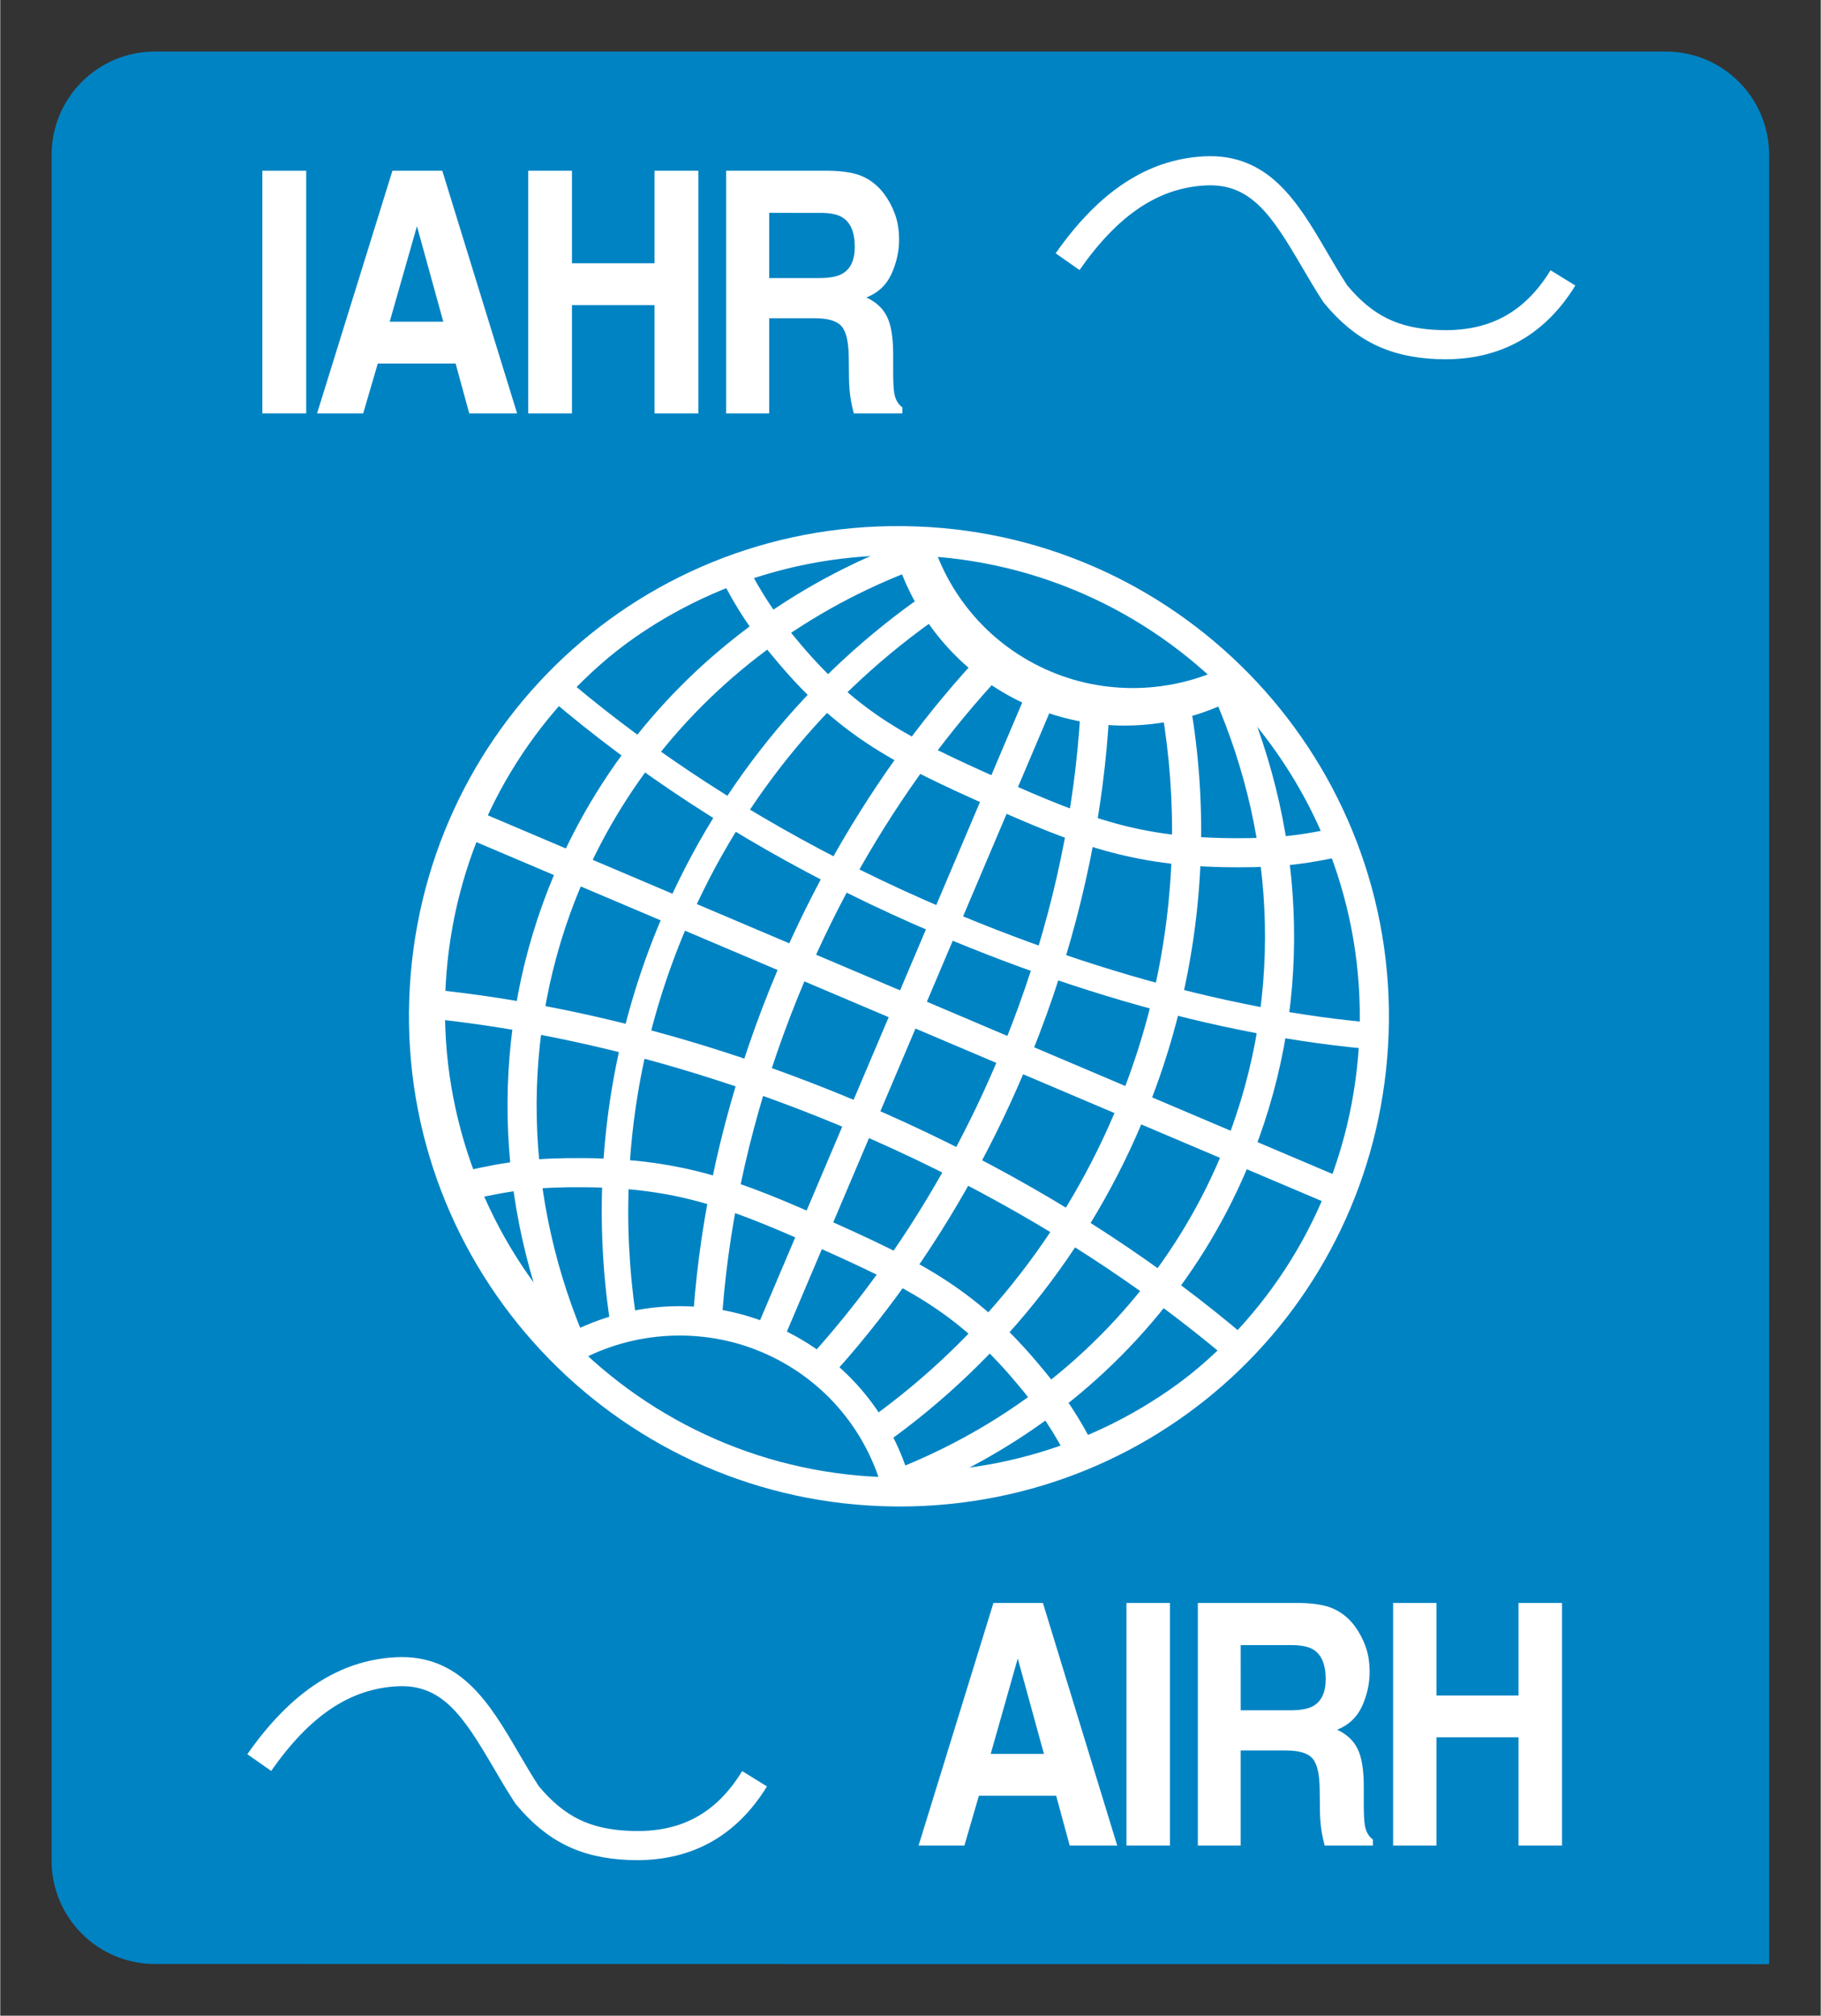<?xml version="1.0" encoding="UTF-8" standalone="no"?>
<!DOCTYPE svg PUBLIC "-//W3C//DTD SVG 1.1//EN" "http://www.w3.org/Graphics/SVG/1.1/DTD/svg11.dtd">
<!-- Created with Inkscape (http://www.inkscape.org/) by Marsupilami -->
<svg
   xmlns:svg="http://www.w3.org/2000/svg"
   xmlns="http://www.w3.org/2000/svg"
   id="svg2926"
   version="1.1"
   width="694"
   height="768"
   viewBox="-4.138 -4.138 146.205 161.841">
  <rect x="-4.138" y="-4.138" width="146.205" height="161.841" fill="#333333" stroke="none"/>
  <defs
     id="defs2923">
    <clipPath
       id="clipPath2361"
       clipPathUnits="userSpaceOnUse">
      <path
         id="path2359"
         d="m 458.276,489.604 c -0.547,-15.807 11.822,-29.074 27.629,-29.631 15.805,-0.556 29.062,11.807 29.611,27.616 0.548,15.81 -11.821,29.075 -27.628,29.63 -0.343,0.013 -0.685,0.019 -1.024,0.019 -15.351,-0.002 -28.051,-12.17 -28.588,-27.634" />
    </clipPath>
    <clipPath
       id="clipPath2289"
       clipPathUnits="userSpaceOnUse">
      <path
         id="path2287"
         d="m 468.626,510.662 c -5.776,-5.029 -9.533,-12.349 -9.821,-20.611 -0.288,-8.311 2.992,-15.918 8.466,-21.345 3.515,1.926 7.847,2.281 11.825,0.593 3.969,-1.685 6.717,-5.034 7.781,-8.89 7.091,-0.141 13.646,2.316 18.741,6.505 5.823,5.029 9.611,12.378 9.898,20.675 0.289,8.321 -3.002,15.939 -8.491,21.369 -3.398,-1.644 -7.462,-1.867 -11.213,-0.278 -3.841,1.632 -6.542,4.827 -7.673,8.53 -0.084,0.003 -0.167,0.008 -0.251,0.009 -0.343,0.013 -0.685,0.019 -1.024,0.019 -6.904,-0.002 -13.271,-2.463 -18.238,-6.576" />
    </clipPath>
  </defs>
  <path
     d="M 137.929,153.565 8.285,153.552 c -4.584,0 -8.3,-3.715 -8.3,-8.299 V 8.3 c 0,-4.584 3.716,-8.3 8.3,-8.3 H 129.624 c 4.583,0 8.299,3.716 8.299,8.3 l 0.007,145.265"
     style="fill:#0083c3;fill-opacity:1;fill-rule:nonzero;stroke:none;stroke-width:1.333"
     id="path2245" />
  <path
     id="path2247"
     style="fill:#ffffff;fill-opacity:1;fill-rule:nonzero;stroke:none;stroke-width:1.333"
     d="m 16.911,29.053 h 3.523 V 9.571 h -3.523 z" />
  <path
     d="m 27.357,9.571 h 4.005 l 6.008,19.483 h -3.843 l -1.096,-4.005 h -6.249 l -1.173,4.005 h -3.704 z m -0.219,12.12 h 4.304 l -2.116,-7.667"
     style="fill:#ffffff;fill-opacity:1;fill-rule:nonzero;stroke:none;stroke-width:1.333"
     id="path2251" />
  <path
     d="M 38.265,29.053 V 9.571 h 3.511 v 7.428 h 6.629 V 9.571 h 3.521 V 29.053 h -3.521 v -8.697 h -6.629 v 8.697"
     style="fill:#ffffff;fill-opacity:1;fill-rule:nonzero;stroke:none;stroke-width:1.333"
     id="path2255" />
  <path
     d="m 65.216,10.072 c 0.644,0.308 1.188,0.764 1.633,1.363 0.369,0.495 0.659,1.04 0.875,1.639 0.215,0.599 0.324,1.281 0.324,2.049 0,0.923 -0.207,1.836 -0.612,2.735 -0.407,0.889 -1.077,1.521 -2.015,1.889 0.781,0.363 1.336,0.876 1.659,1.548 0.328,0.66 0.493,1.675 0.493,3.039 v 1.311 c 0,0.889 0.031,1.493 0.093,1.809 0.092,0.503 0.305,0.873 0.643,1.112 v 0.488 h -3.9 c -0.108,-0.431 -0.185,-0.779 -0.231,-1.045 -0.092,-0.545 -0.141,-1.104 -0.151,-1.679 l -0.021,-1.811 c -0.016,-1.241 -0.216,-2.071 -0.599,-2.484 -0.376,-0.413 -1.084,-0.621 -2.131,-0.621 h -3.66 v 7.64 h -3.461 V 9.571 h 8.319 c 1.191,0.025 2.103,0.193 2.741,0.501 m -7.599,2.881 v 5.235 h 4.019 c 0.797,0 1.396,-0.104 1.793,-0.317 0.708,-0.368 1.06,-1.1 1.06,-2.195 0,-1.18 -0.341,-1.975 -1.024,-2.377 -0.383,-0.231 -0.96,-0.344 -1.727,-0.345"
     style="fill:#ffffff;fill-opacity:1;fill-rule:evenodd;stroke:none;stroke-width:1.333"
     id="path2259" />
  <path
     id="path2263"
     d="m 75.624,124.567 -6.012,19.477 h 3.682 l 1.164,-4.002 h 6.205 l 1.086,4.002 h 3.818 l -5.967,-19.477 z m 10.684,0 v 19.477 h 3.496 v -19.477 z m 5.734,0 v 19.477 h 3.441 v -7.635 h 3.635 c 1.036,0 1.741,0.206 2.115,0.621 0.38,0.415 0.579,1.24 0.594,2.484 l 0.021,1.81 c 0.01,0.572 0.057,1.132 0.146,1.678 0.048,0.263 0.124,0.612 0.232,1.041 h 3.873 v -0.488 c -0.333,-0.237 -0.548,-0.605 -0.639,-1.109 -0.063,-0.319 -0.092,-0.918 -0.092,-1.81 v -1.307 c 0,-1.365 -0.163,-2.38 -0.492,-3.039 -0.32,-0.669 -0.871,-1.185 -1.647,-1.545 0.928,-0.371 1.595,-1.003 2.002,-1.891 0.403,-0.899 0.607,-1.814 0.607,-2.738 0,-0.765 -0.108,-1.448 -0.322,-2.047 -0.215,-0.597 -0.503,-1.144 -0.867,-1.639 -0.445,-0.597 -0.984,-1.054 -1.625,-1.359 -0.632,-0.311 -1.539,-0.477 -2.721,-0.504 z m 15.682,0 v 19.477 h 3.486 v -8.693 h 6.582 v 8.693 h 3.498 v -19.477 h -3.498 v 7.428 h -6.582 v -7.428 z m -12.24,3.383 h 4.09 c 0.761,0 1.334,0.116 1.717,0.344 0.676,0.405 1.018,1.199 1.018,2.379 0,1.091 -0.351,1.823 -1.051,2.193 -0.397,0.211 -0.993,0.317 -1.785,0.317 h -3.988 z m -17.906,1.072 2.103,7.662 h -4.275 z"
     style="fill:#ffffff;fill-opacity:1;fill-rule:evenodd;stroke:none;stroke-width:1.333" />
  <path
     d="m 111.907,24.709 c -0.215,0 -0.433,-0.004 -0.653,-0.013 -3.879,-0.16 -6.588,-1.503 -9.063,-4.488 l -0.079,-0.105 c -0.624,-0.955 -1.191,-1.923 -1.739,-2.859 -2.433,-4.156 -4.107,-6.691 -7.743,-6.492 -3.787,0.209 -6.995,2.368 -10.092,6.791 l -1.916,-1.343 c 3.495,-4.988 7.38,-7.533 11.88,-7.783 5.255,-0.296 7.605,3.744 9.889,7.645 0.523,0.892 1.063,1.815 1.641,2.703 2.049,2.452 4.105,3.461 7.316,3.593 4.048,0.163 6.903,-1.359 9.019,-4.796 l 1.992,1.225 c -2.42,3.932 -5.935,5.921 -10.453,5.921"
     style="fill:#ffffff;fill-opacity:1;fill-rule:nonzero;stroke:none;stroke-width:1.333"
     id="path2277" />
  <path
     d="m 46.985,145.215 c -0.216,0 -0.433,-0.01 -0.653,-0.013 -3.873,-0.157 -6.584,-1.499 -9.063,-4.484 l -0.077,-0.107 c -0.627,-0.955 -1.192,-1.923 -1.74,-2.86 -2.433,-4.157 -4.129,-6.699 -7.74,-6.492 -3.791,0.209 -6.997,2.368 -10.091,6.791 l -1.917,-1.341 c 3.491,-4.989 7.376,-7.535 11.879,-7.784 5.245,-0.288 7.604,3.743 9.888,7.645 0.521,0.893 1.063,1.816 1.64,2.704 2.053,2.452 4.109,3.46 7.316,3.591 4.037,0.173 6.904,-1.357 9.02,-4.799 l 1.991,1.227 c -2.419,3.932 -5.933,5.923 -10.452,5.923"
     style="fill:#ffffff;fill-opacity:1;fill-rule:nonzero;stroke:none;stroke-width:1.333"
     id="path2281" />
  <g
     id="g2285"
     clip-path="url(#clipPath2289)"
     transform="matrix(1.333,0,0,-1.333,-581.157,728.923)">
    <g
       id="g2291"
       transform="translate(481.347,559.181)">
      <path
         d="m 0,0 c -14.908,0 -26.056,-5.298 -29.82,-14.17 -6.655,-15.679 10.513,-38.028 38.269,-49.82 10.919,-4.639 21.556,-7.091 30.762,-7.091 12.773,0 22.116,4.752 25.631,13.038 C 71.17,-43.131 59.477,-18.552 32.58,-7.124 21.61,-2.463 10.344,0 0,0 Z m 39.211,-72.676 c -9.419,0 -20.272,2.497 -31.385,7.218 -28.566,12.136 -46.113,35.423 -39.114,51.911 C -27.205,-3.924 -15.8,1.595 0,1.595 c 10.556,0 22.038,-2.508 33.204,-7.251 27.762,-11.796 39.729,-37.404 33.107,-53.009 -3.779,-8.904 -13.656,-14.011 -27.1,-14.011"
         style="fill:#ffffff;fill-opacity:1;fill-rule:nonzero;stroke:none"
         id="path2293" />
    </g>
    <g
       id="g2295"
       transform="translate(451.584,488.965)">
      <path
         d="m 0,0 c -14.874,0 -25.995,-5.279 -29.748,-14.121 -6.636,-15.638 10.514,-37.94 38.229,-49.716 10.96,-4.656 22.216,-7.117 32.549,-7.117 14.874,0 25.995,5.279 29.746,14.122 6.638,15.638 -10.511,37.94 -38.228,49.715 C 21.587,-2.461 10.333,0 0,0 Z m 41.03,-72.708 c -10.567,0 -22.059,2.509 -33.235,7.257 -28.605,12.153 -46.171,35.487 -39.157,52.015 4.097,9.653 15.529,15.19 31.362,15.19 10.567,0 22.058,-2.509 33.233,-7.256 28.607,-12.153 46.174,-35.487 39.158,-52.016 -4.095,-9.654 -15.527,-15.19 -31.361,-15.19"
         style="fill:#ffffff;fill-opacity:1;fill-rule:nonzero;stroke:none"
         id="path2297" />
    </g>
    <g
       id="g2299"
       transform="translate(470.674,447.132)">
      <path
         d="M 0,0 -1.615,0.686 31.924,79.696 33.539,79.011 0,0"
         style="fill:#ffffff;fill-opacity:1;fill-rule:nonzero;stroke:none"
         id="path2301" />
    </g>
    <g
       id="g2303"
       transform="translate(527.052,471.408)">
      <path
         d="m 0,0 -79.011,33.539 0.686,1.615 L 0.686,1.615 0,0"
         style="fill:#ffffff;fill-opacity:1;fill-rule:nonzero;stroke:none"
         id="path2305" />
    </g>
    <g
       id="g2307"
       transform="translate(507.482,497.693)">
      <path
         d="m 0,0 c -0.153,0 -0.309,0.001 -0.469,0.002 -5.98,0.046 -9.487,1.421 -14.553,3.679 -5.547,2.477 -8.87,4.098 -12.693,8.605 -1.688,1.988 -2.517,3.236 -3.699,5.565 l 1.565,0.793 c 1.109,-2.185 1.887,-3.357 3.471,-5.224 3.584,-4.226 6.604,-5.695 12.071,-8.137 C -9,2.917 -5.904,1.798 -0.455,1.756 2.254,1.731 3.798,1.903 6.452,2.512 L 6.843,0.802 C 4.192,0.194 2.582,0 0,0"
         style="fill:#ffffff;fill-opacity:1;fill-rule:nonzero;stroke:none"
         id="path2309" />
    </g>
    <g
       id="g2311"
       transform="translate(497.464,461.532)">
      <path
         d="m 0,0 c -1.112,2.189 -1.89,3.361 -3.472,5.226 -3.587,4.227 -6.606,5.697 -12.07,8.135 -5.311,2.368 -8.41,3.488 -13.852,3.529 -2.719,0.023 -4.267,-0.15 -6.906,-0.757 l -0.394,1.709 c 2.795,0.644 4.433,0.825 7.312,0.802 5.974,-0.044 9.484,-1.42 14.554,-3.681 5.544,-2.475 8.867,-4.094 12.693,-8.602 C -0.449,4.374 0.38,3.126 1.564,0.794 L 0,0"
         style="fill:#ffffff;fill-opacity:1;fill-rule:nonzero;stroke:none"
         id="path2313" />
    </g>
    <g
       id="g2315"
       transform="translate(514.386,520.603)">
      <path
         d="m 0,0 c -17.565,0 -33.348,-10.447 -40.211,-26.615 -9.407,-22.172 0.978,-47.875 23.149,-57.295 4.481,-1.904 9.05,-2.869 13.584,-2.869 15.344,0 30.049,11.286 37.462,28.752 8.458,19.934 5.362,45.068 -16.922,54.537 C 11.611,-1.174 5.87,0 0,0 Z m -3.478,-88.374 c -4.749,0 -9.529,1.008 -14.208,2.997 -22.98,9.763 -33.743,36.403 -23.993,59.384 C -34.566,-9.234 -18.206,1.594 0,1.594 6.086,1.594 12.036,0.378 17.685,-2.023 40.932,-11.901 44.22,-37.986 35.451,-58.649 27.788,-76.706 12.507,-88.374 -3.478,-88.374"
         style="fill:#ffffff;fill-opacity:1;fill-rule:nonzero;stroke:none"
         id="path2317" />
    </g>
    <g
       id="g2319"
       transform="translate(520.322,523.075)">
      <path
         d="m 0,0 c -14.905,0 -30.932,-13.236 -38.974,-32.187 -10.074,-23.738 -4.854,-48.751 11.636,-55.758 2.877,-1.222 5.971,-1.842 9.198,-1.842 14.904,0 30.929,13.237 38.971,32.19 C 30.906,-33.86 25.687,-8.847 9.198,-1.841 6.321,-0.619 3.227,0 0,0 Z m -18.14,-91.541 c -3.464,0 -6.79,0.667 -9.885,1.982 -17.378,7.385 -23.015,33.429 -12.564,58.058 8.309,19.58 25,33.255 40.589,33.255 3.464,0 6.789,-0.666 9.884,-1.981 17.379,-7.385 23.014,-33.428 12.562,-58.056 -8.309,-19.581 -24.998,-33.258 -40.586,-33.258"
         style="fill:#ffffff;fill-opacity:1;fill-rule:nonzero;stroke:none"
         id="path2321" />
    </g>
    <g
       id="g2323"
       transform="translate(501.437,518.063)">
      <path
         d="m 0,0 c -14.858,0 -28.025,-8.402 -33.543,-21.407 -7.751,-18.266 1.718,-39.829 21.108,-48.065 5.033,-2.139 10.308,-3.224 15.678,-3.224 14.858,0 28.024,8.403 33.54,21.408 7.753,18.265 -1.716,39.827 -21.106,48.066 C 10.644,-1.084 5.37,0 0,0 Z m 3.243,-74.45 c -5.607,0 -11.113,1.131 -16.364,3.363 -20.279,8.615 -30.165,31.209 -22.037,50.365 5.794,13.654 19.595,22.476 35.158,22.476 5.607,0 11.112,-1.131 16.363,-3.362 20.28,-8.616 30.165,-31.21 22.035,-50.365 C 32.606,-65.627 18.807,-74.45 3.243,-74.45"
         style="fill:#ffffff;fill-opacity:1;fill-rule:nonzero;stroke:none"
         id="path2325" />
    </g>
    <g
       id="g2327"
       transform="translate(459.873,543.579)">
      <path
         d="m 0,0 c -17.533,0 -33.287,-10.429 -40.136,-26.567 -9.391,-22.131 0.974,-47.786 23.105,-57.19 5.441,-2.311 11.171,-3.483 17.031,-3.483 17.533,0 33.287,10.427 40.135,26.567 9.392,22.13 -0.973,47.786 -23.104,57.19 C 11.59,-1.172 5.86,0 0,0 Z m 0,-88.994 c -6.097,0 -12.058,1.219 -17.717,3.623 -23.021,9.782 -33.802,36.468 -24.034,59.489 C -34.626,-9.093 -18.239,1.754 0,1.754 6.097,1.754 12.058,0.535 17.717,-1.869 40.738,-11.651 51.519,-38.338 41.75,-61.359 34.626,-78.147 18.239,-88.994 0,-88.994"
         style="fill:#ffffff;fill-opacity:1;fill-rule:nonzero;stroke:none"
         id="path2329" />
    </g>
    <g
       id="g2331"
       transform="translate(472.077,543.573)">
      <path
         d="m 0,0 c -14.903,0 -30.929,-13.236 -38.972,-32.187 -10.074,-23.738 -4.855,-48.751 11.633,-55.757 2.877,-1.222 5.972,-1.842 9.199,-1.842 14.905,0 30.931,13.236 38.974,32.187 C 30.906,-33.861 25.686,-8.848 9.198,-1.842 6.322,-0.62 3.227,0 0,0 Z m -18.14,-91.54 c -3.464,0 -6.79,0.666 -9.885,1.982 -17.378,7.384 -23.013,33.428 -12.562,58.057 8.31,19.58 25,33.255 40.587,33.255 3.464,0 6.789,-0.667 9.884,-1.982 C 27.262,-7.612 32.898,-33.656 22.448,-58.285 14.139,-77.865 -2.551,-91.54 -18.14,-91.54"
         style="fill:#ffffff;fill-opacity:1;fill-rule:nonzero;stroke:none"
         id="path2333" />
    </g>
    <g
       id="g2335"
       transform="translate(469.579,531.495)">
      <path
         d="m 0,0 c -14.858,0 -28.025,-8.404 -33.543,-21.408 -7.75,-18.265 1.72,-39.827 21.109,-48.066 5.033,-2.138 10.308,-3.223 15.678,-3.223 14.858,0 28.025,8.404 33.542,21.408 7.752,18.266 -1.718,39.828 -21.109,48.066 C 10.644,-1.084 5.37,0 0,0 Z m 3.244,-74.451 c -5.607,0 -11.113,1.132 -16.364,3.362 -20.28,8.617 -30.166,31.212 -22.038,50.365 C -29.363,-7.069 -15.563,1.754 0,1.754 5.607,1.754 11.113,0.623 16.363,-1.608 36.644,-10.224 46.53,-32.818 38.401,-51.974 32.607,-65.628 18.808,-74.451 3.244,-74.451"
         style="fill:#ffffff;fill-opacity:1;fill-rule:nonzero;stroke:none"
         id="path2337" />
    </g>
    <g
       id="g2339"
       transform="translate(488.126,525.977)">
      <path
         d="M 0,0 C 2.926,6.896 10.887,10.109 17.782,7.18 24.677,4.251 27.893,-3.714 24.968,-10.608 22.042,-17.503 14.08,-20.716 7.188,-17.787 0.292,-14.858 -2.925,-6.895 0,0"
         style="fill:#ffffff;fill-opacity:1;fill-rule:nonzero;stroke:none"
         id="path2341" />
    </g>
    <g
       id="g2343"
       transform="translate(500.609,533.363)">
      <path
         d="m 0,0 c -5.101,0 -9.684,-3.034 -11.676,-7.729 -2.732,-6.438 0.284,-13.902 6.723,-16.637 1.583,-0.673 3.25,-1.014 4.955,-1.014 5.1,0 9.684,3.033 11.675,7.728 2.732,6.44 -0.283,13.903 -6.721,16.638 C 3.372,-0.341 1.705,0 0,0 Z m 0.002,-27.134 c -1.942,0 -3.84,0.388 -5.641,1.154 -7.328,3.113 -10.761,11.608 -7.652,18.936 2.267,5.345 7.485,8.798 13.291,8.798 1.942,0 3.84,-0.388 5.642,-1.153 7.328,-3.113 10.759,-11.608 7.65,-18.938 -2.268,-5.344 -7.484,-8.797 -13.29,-8.797"
         style="fill:#ffffff;fill-opacity:1;fill-rule:nonzero;stroke:none"
         id="path2345" />
    </g>
    <g
       id="g2347"
       transform="translate(460.824,461.638)">
      <path
         d="M 0,0 C 2.925,6.894 10.886,10.109 17.78,7.18 24.675,4.251 27.891,-3.714 24.966,-10.608 22.041,-17.504 14.08,-20.717 7.185,-17.788 0.291,-14.858 -2.928,-6.895 0,0"
         style="fill:#ffffff;fill-opacity:1;fill-rule:nonzero;stroke:none"
         id="path2349" />
    </g>
    <g
       id="g2351"
       transform="translate(473.307,469.024)">
      <path
         d="m 0,0 c -5.101,0 -9.683,-3.033 -11.676,-7.729 -2.734,-6.438 0.281,-13.902 6.72,-16.638 1.584,-0.673 3.252,-1.014 4.956,-1.014 5.101,0 9.683,3.034 11.675,7.729 2.733,6.439 -0.283,13.903 -6.722,16.638 C 3.371,-0.341 1.704,0 0,0 Z m 0,-27.135 c -1.941,0 -3.84,0.388 -5.642,1.154 -7.329,3.114 -10.76,11.61 -7.649,18.938 C -11.023,-1.7 -5.806,1.754 0,1.754 1.941,1.754 3.839,1.366 5.64,0.6 12.969,-2.513 16.4,-11.008 13.29,-18.337 11.023,-23.681 5.806,-27.135 0,-27.135"
         style="fill:#ffffff;fill-opacity:1;fill-rule:nonzero;stroke:none"
         id="path2353" />
    </g>
  </g>
  <g
     id="g2357"
     clip-path="url(#clipPath2361)"
     transform="matrix(1.333,0,0,-1.333,-581.157,728.923)">
    <g
       id="g2363"
       transform="translate(473.8,471.258)">
      <path
         d="m 0,0 c 1.94,0 3.838,-0.387 5.639,-1.152 3.878,-1.646 6.797,-4.84 8.092,-8.826 14.99,0.04 27.13,11.798 27.654,26.8 0.259,7.45 -2.528,14.753 -7.666,20.142 C 29.981,35.12 25.526,34.979 21.67,36.617 17.748,38.28 14.817,41.518 13.542,45.561 -1.453,45.527 -13.597,33.768 -14.118,18.762 -14.38,11.264 -11.559,3.925 -6.359,-1.477 -4.382,-0.509 -2.197,0 0,0 Z m 13.655,-11.731 c -0.198,0 -0.397,10e-4 -0.596,0.005 l -0.654,0.013 -0.174,0.631 c -1.038,3.762 -3.69,6.793 -7.278,8.315 -3.557,1.51 -7.691,1.293 -11.061,-0.555 l -0.574,-0.315 -0.465,0.461 c -5.831,5.784 -9.011,13.803 -8.724,22 0.556,15.976 13.505,28.492 29.48,28.492 0.203,0 0.406,-0.002 0.61,-0.007 l 0.661,-0.013 0.17,-0.637 c 1.016,-3.818 3.678,-6.89 7.304,-8.428 3.576,-1.518 7.728,-1.291 11.113,0.58 l 0.577,0.32 0.467,-0.468 C 40.278,32.891 43.422,24.909 43.138,16.761 42.581,0.785 29.63,-11.731 13.655,-11.731"
         style="fill:#ffffff;fill-opacity:1;fill-rule:nonzero;stroke:none"
         id="path2365" />
    </g>
  </g>
  <path
     d="m 67.995,40.443 c -20.025,0 -36.255,15.688 -36.949,35.716 -0.705,20.399 15.315,37.58 35.709,38.299 20.608,0.705 37.561,-15.225 38.272,-35.693 0.707,-20.4 -15.309,-37.581 -35.707,-38.297 -0.444,-0.016 -0.884,-0.024 -1.325,-0.024 z m 0.085,76.377 c -0.468,0 -0.936,-0.01 -1.408,-0.027 -21.684,-0.763 -38.715,-19.029 -37.964,-40.716 0.755,-21.761 18.755,-38.739 40.695,-37.948 21.684,0.761 38.715,19.027 37.961,40.716 -0.737,21.293 -17.993,37.975 -39.284,37.975"
     style="fill:#ffffff;fill-opacity:1;fill-rule:nonzero;stroke:none;stroke-width:1.333"
     id="path2369" />
</svg>
<!-- version: 20171223, original size: 137.92934 153.56532, border: 3% -->
